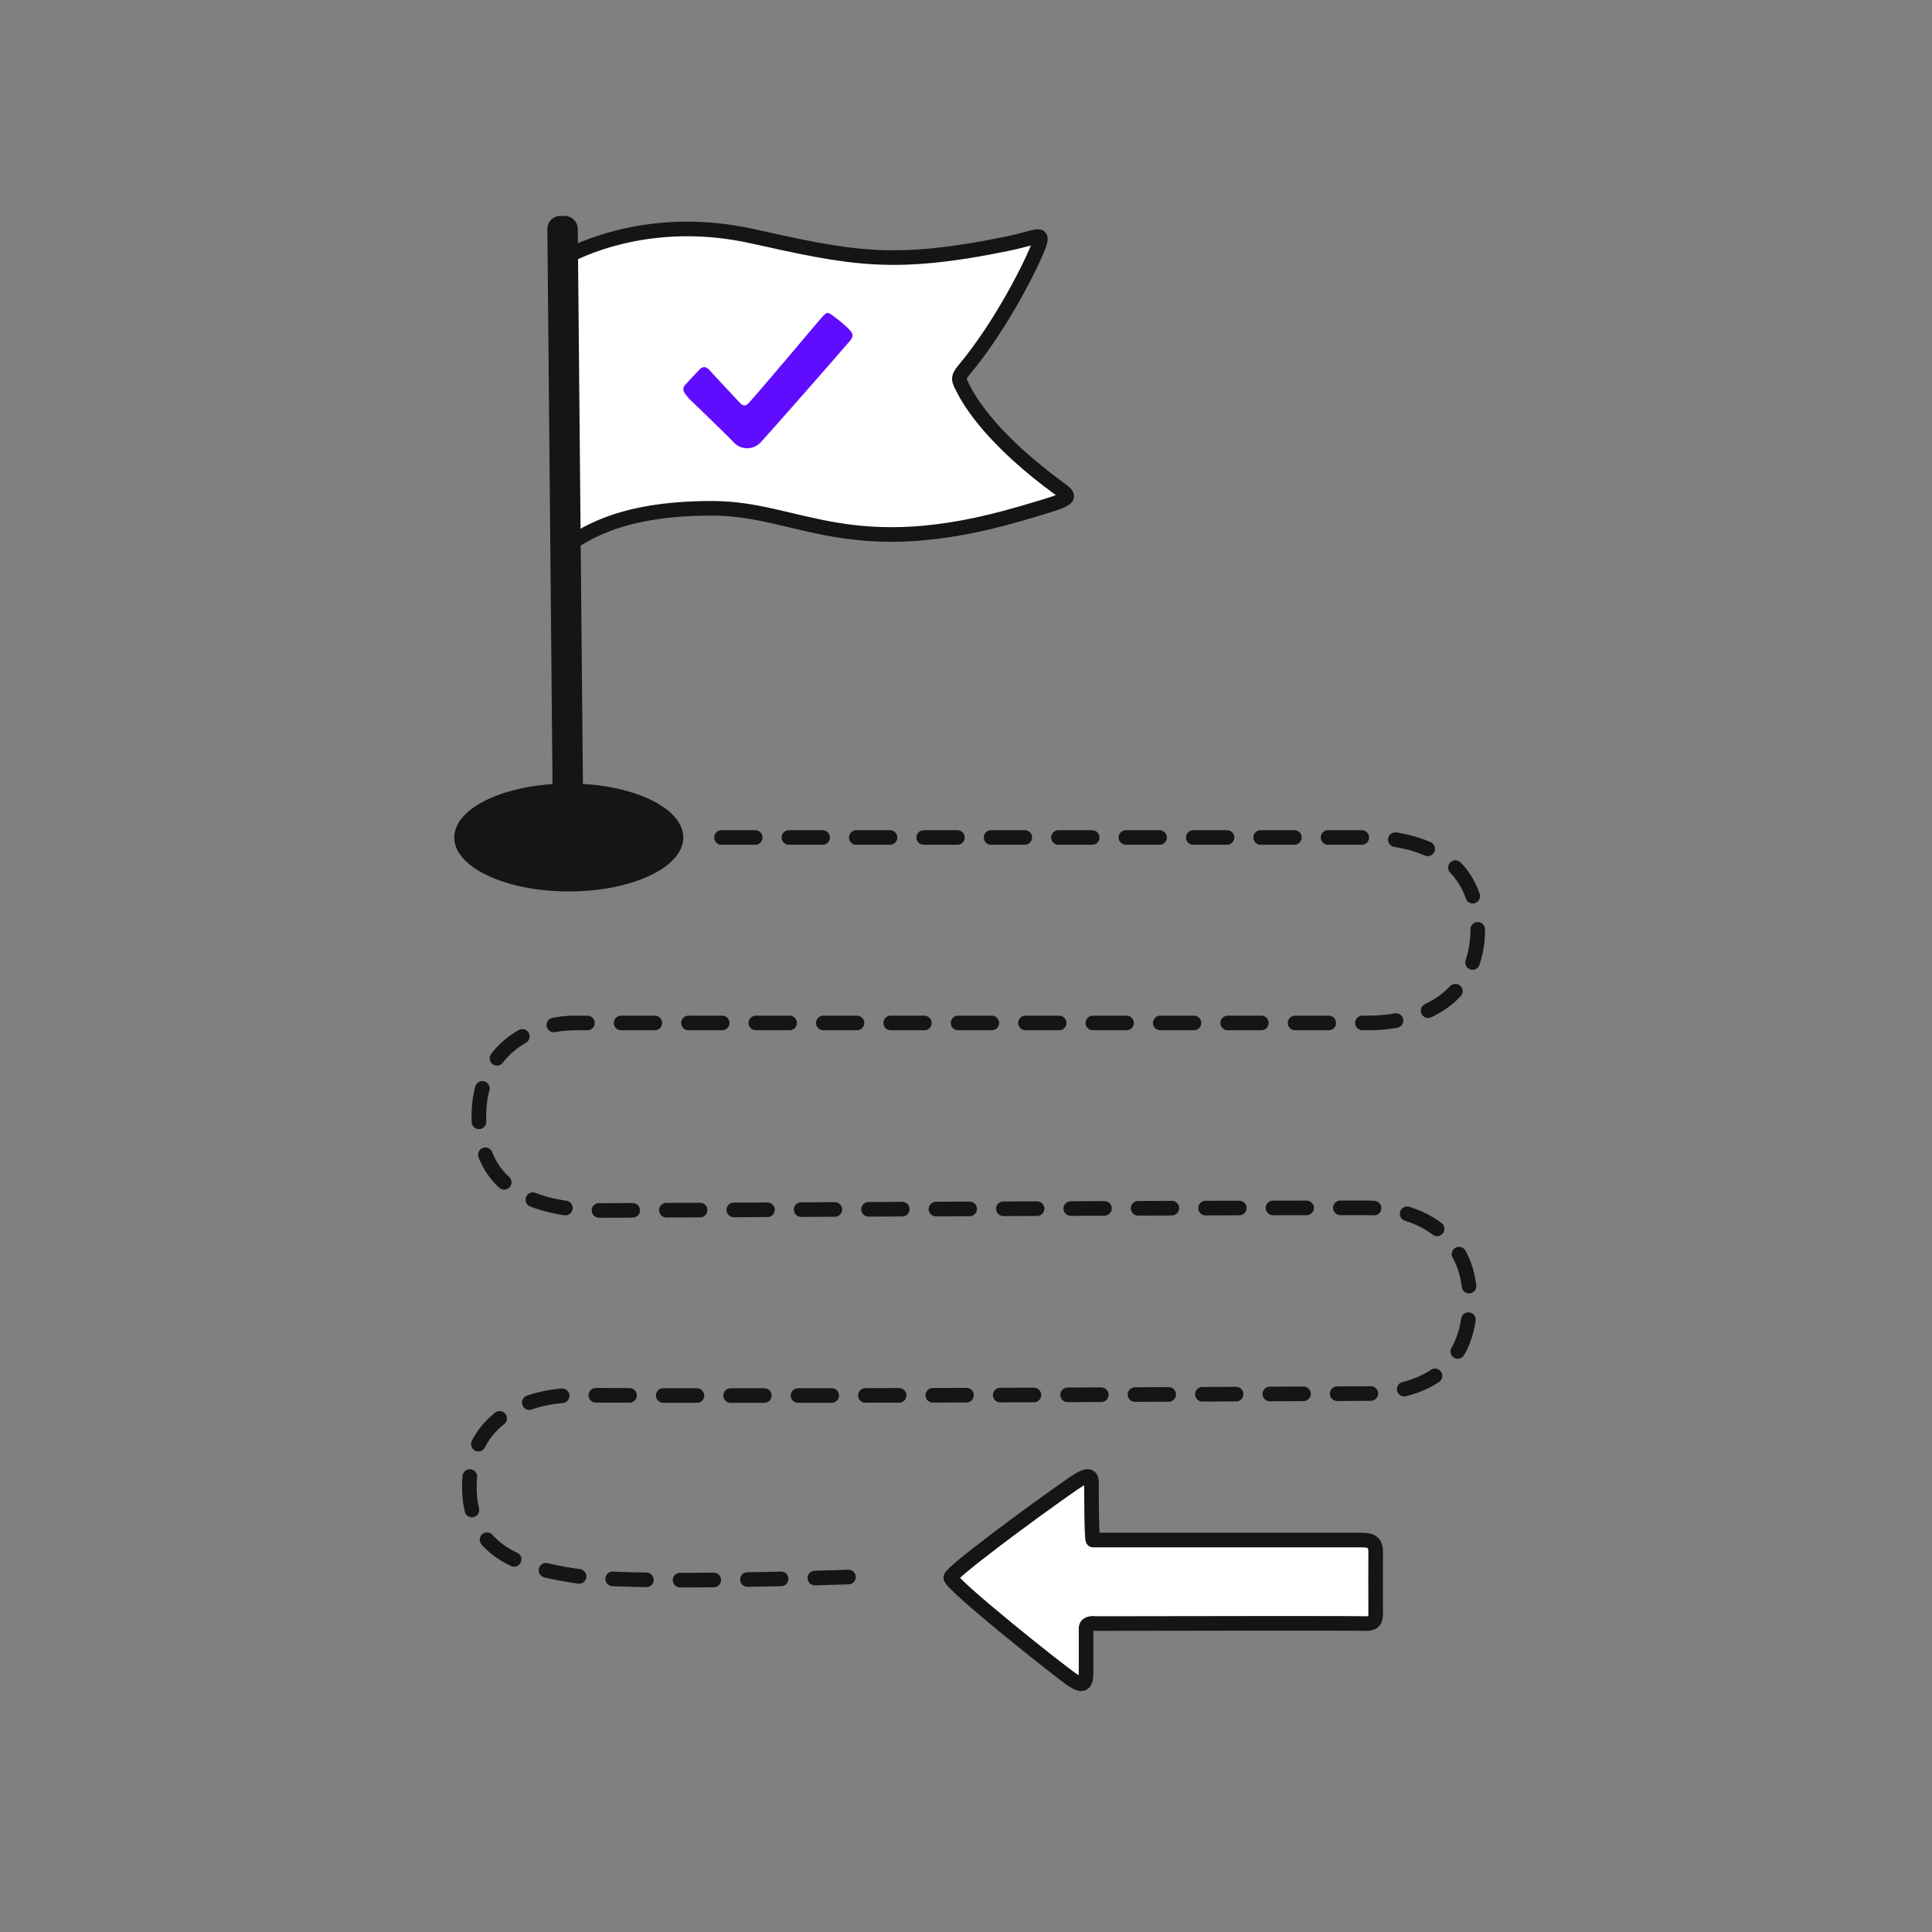 <?xml version="1.0" encoding="UTF-8"?> <svg xmlns="http://www.w3.org/2000/svg" width="172" height="172" viewBox="0 0 172 172" fill="none"><rect x="0" y="0" width="172" height="172" fill="#808080" stroke="none"/><path d="M66.905 21.013C58.758 19.216 52.52 21.718 50.389 22.889L50.464 48.529C51.768 47.899 54.659 45.226 63.475 45.253C71.181 45.277 75.725 50.173 90.942 45.704C95.179 44.46 95.514 44.383 94.464 43.618C88.412 39.212 86.382 35.875 85.708 34.512C85.38 33.848 85.196 33.68 85.844 32.908C89.204 28.899 91.918 23.367 92.459 21.89C92.962 20.515 92.406 21.138 89.691 21.694C79.365 23.808 75.765 22.967 66.905 21.013Z" fill="white" stroke="#151417" stroke-width="1.3"></path><rect x="49.376" y="19.877" width="1.407" height="54.677" rx="0.5" transform="rotate(-0.531 49.376 19.877)" fill="#151417" stroke="#151417" stroke-width="1.3"></rect><path d="M64.234 74.559H121.698C124.787 74.559 131.56 75.422 131.56 82.723C131.56 88.529 127.074 91.071 121.698 91.071C118.341 91.071 73.312 91.071 51.218 91.071C47.114 91.071 42.628 93.522 42.628 99.436C42.628 106.913 49.39 107.764 53.654 107.764C57.066 107.764 99.925 107.529 121.532 107.529C126.898 107.529 130.856 110.348 130.856 115.71C130.856 122.411 126.041 124.066 121.532 124.066C118.205 124.066 73.678 124.335 51.218 124.213C46.85 124.213 42.276 126.258 41.836 131.279C41.271 137.712 45.613 139.444 51.218 140.296C55.702 140.979 71.2 140.581 78.389 140.296" stroke="#151417" stroke-width="1.3" stroke-linecap="round" stroke-dasharray="3 3"></path><path d="M120.958 137.105H97.309C97.17 137.105 97.17 132.494 97.17 131.913C97.17 130.872 95.904 131.862 95.511 132.104C91.714 134.736 84.679 139.97 84.643 140.442C84.597 141.032 94.331 148.807 95.511 149.579C96.455 150.196 96.691 149.912 96.691 148.807V144.949C96.691 144.513 97.254 144.495 97.536 144.541C105.137 144.525 120.566 144.504 121.474 144.541C122.382 144.577 122.478 144.21 122.472 143.587C122.457 141.984 122.472 139.199 122.472 138.152C122.472 137.105 121.827 137.105 120.959 137.105H120.958Z" fill="white" stroke="#151417" stroke-width="1.3" stroke-linecap="round"></path><ellipse cx="50.637" cy="74.559" rx="10.197" ry="4.804" fill="#151417"></ellipse><path d="M65.327 39.39C64.645 38.658 61.344 35.493 61.344 35.493C60.849 34.905 60.648 34.639 61.045 34.212L62.239 32.93C62.776 32.355 63.135 32.93 63.433 33.251L65.821 35.814C66.222 36.244 66.433 36.134 66.717 35.814C68.707 33.571 72.806 28.637 73.284 28.125C73.65 27.732 73.732 27.804 74.179 28.125C74.478 28.338 75.194 28.893 75.672 29.406C76.149 29.919 75.774 30.224 75.373 30.688C72.786 33.678 68.312 38.749 67.715 39.39C67.118 40.031 66.008 40.122 65.327 39.39Z" fill="#600DFF"></path></svg> 
